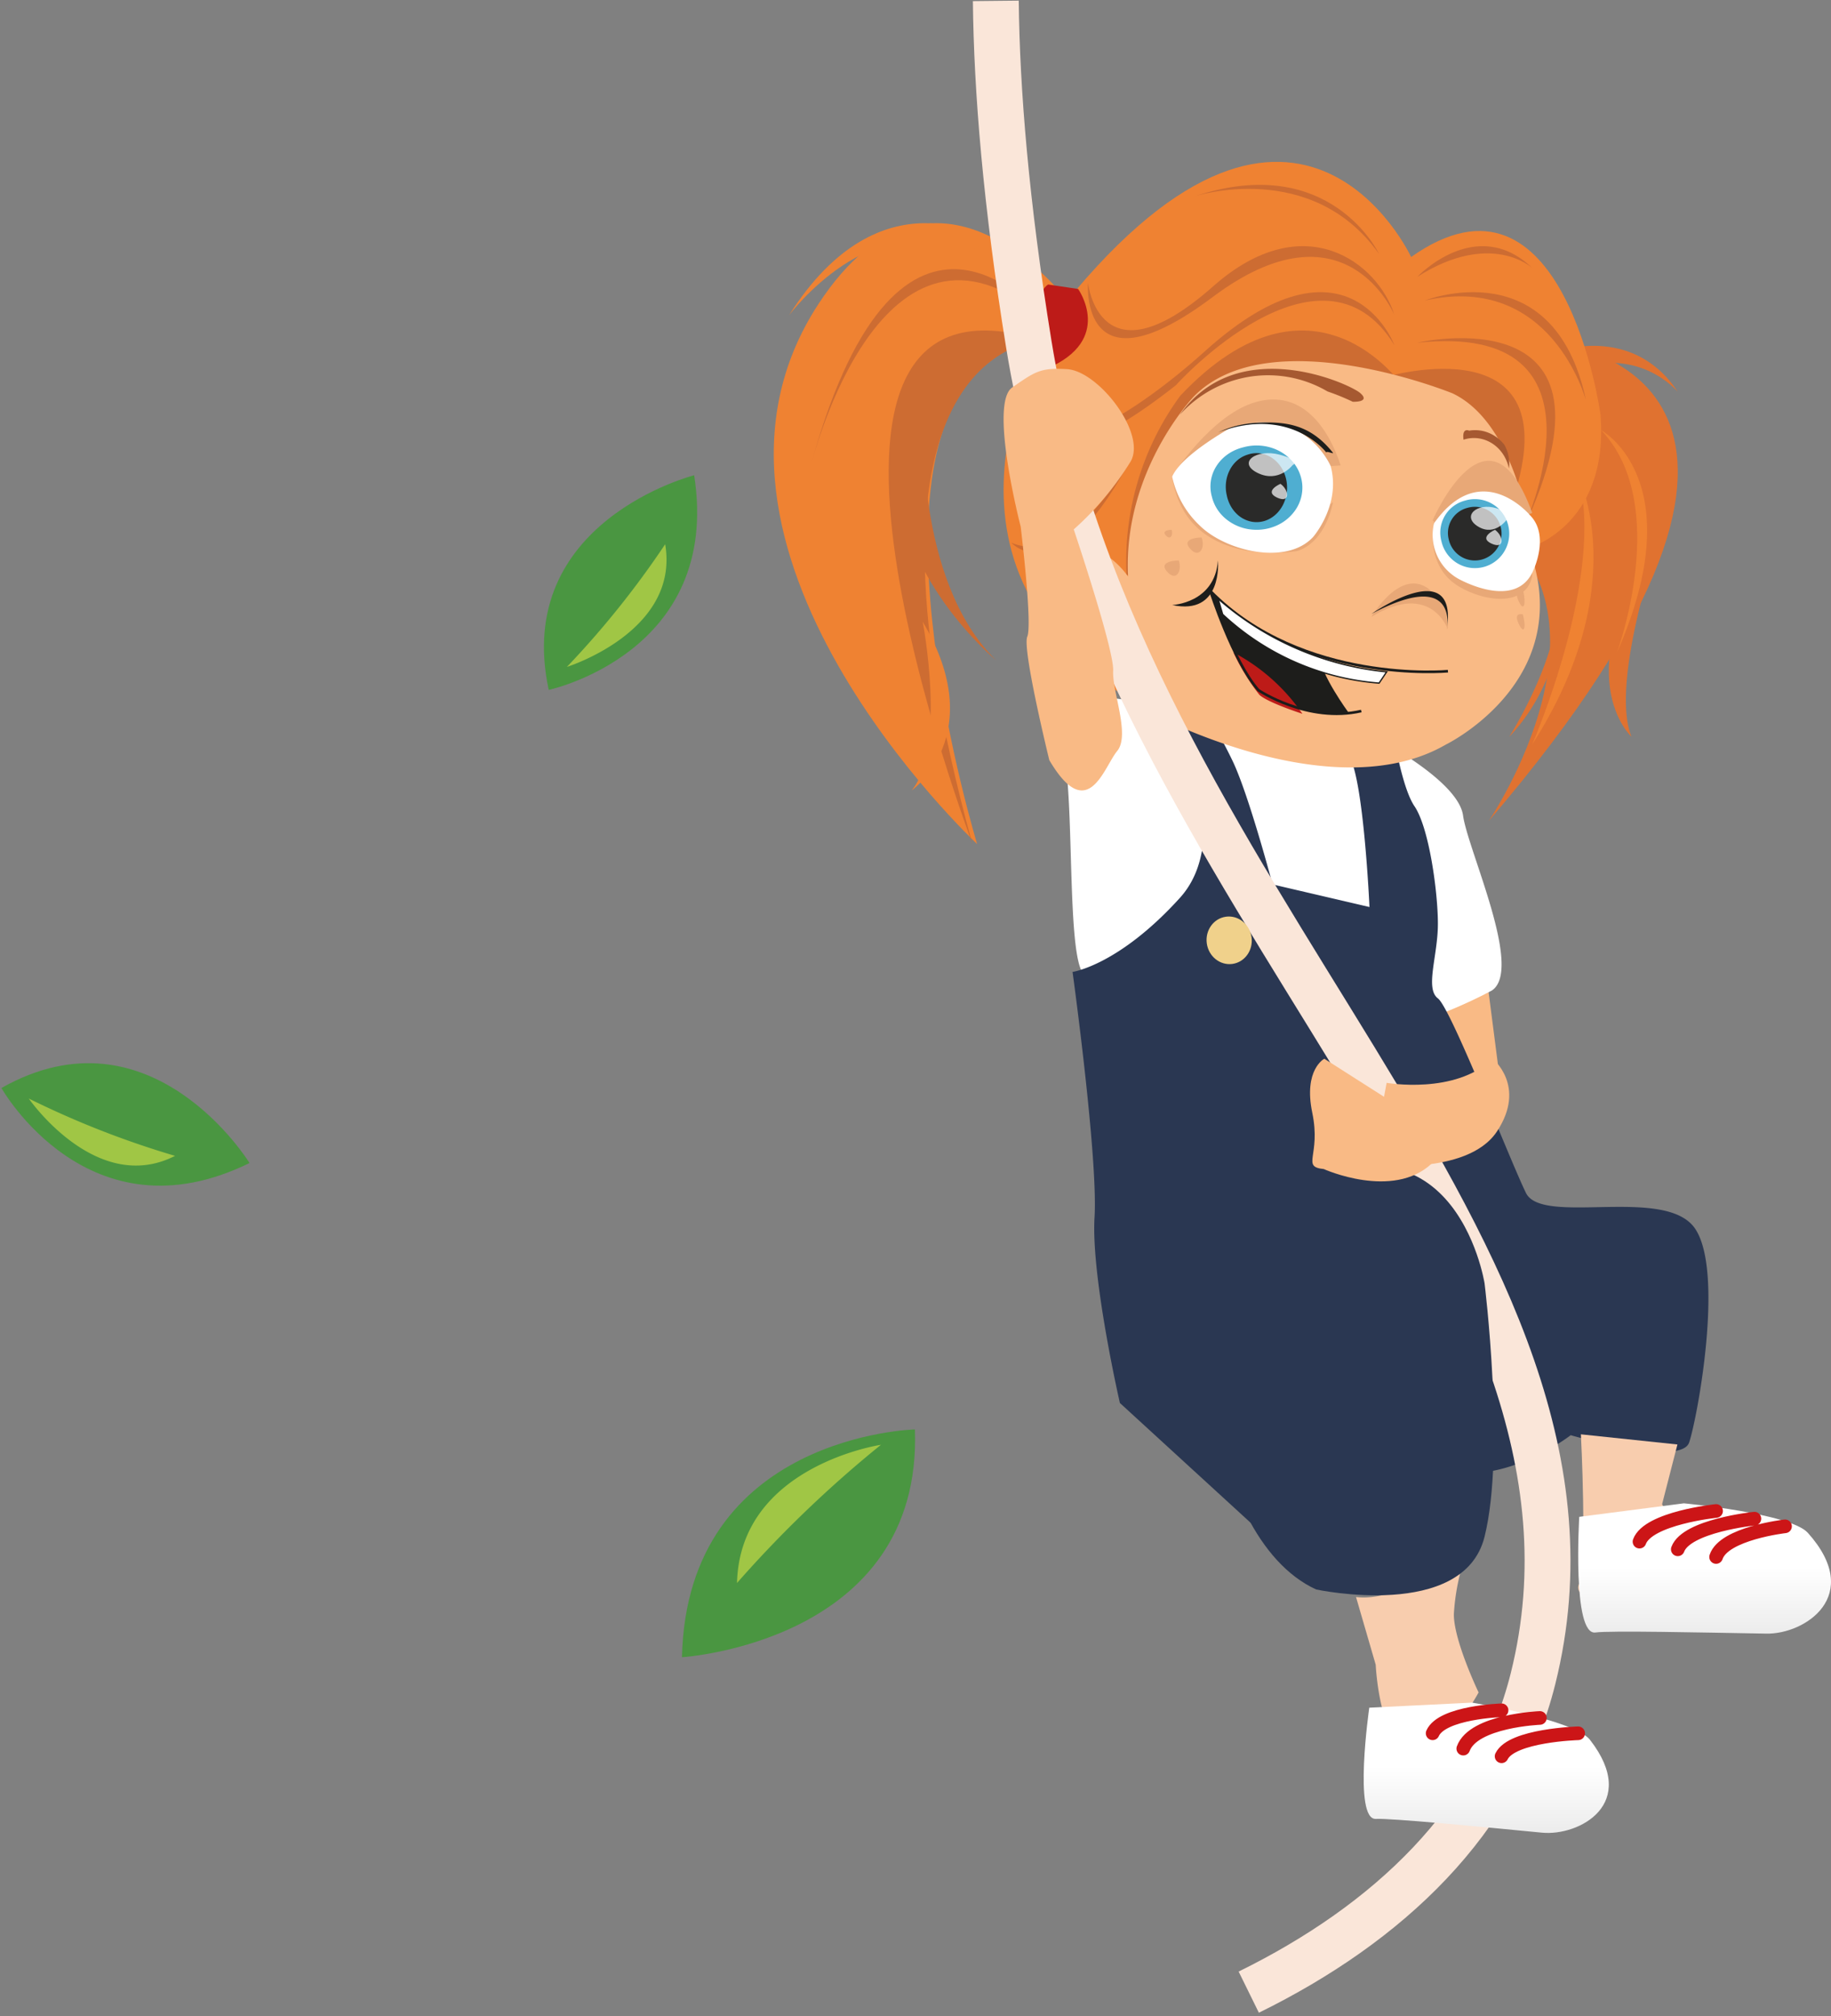 <svg xmlns="http://www.w3.org/2000/svg" width="239" height="263" fill="none"><rect width="100%" height="100%" fill="#808080" stroke="none"/><path fill="#F9BA85" d="M196 142.55l-4.185-32.435-5.372 13.267L183 133.72l6.218 10.395L196 142.55z"/><path fill="#fff" d="M145.623 91.115s-7.558 1.025-6.526 8.553c1.031 7.527.309 24.471 2.239 27.283 1.93 2.811 8.501 27.956 11.786 29.04 3.286 1.084 27.035-5.228 26.828-6.722-.206-1.494 5.068-15.919 5.068-15.919a62.345 62.345 0 009.709-4.13c4.155-2.753-3.138-18.335-3.757-22.845-.663-4.76-12.257-10.588-12.257-10.588l-33.09-4.672z"/><path fill="#2A3752" d="M140 126.791s6.018-.841 14.012-9.66c3.69-4.071 3.265-9.719 2.929-12.743-.337-3.023-4.876-13.273-4.876-13.273l4.729.885a63.713 63.713 0 014.041 7.153c2.123 4.336 5.271 16.223 5.271 16.223l12.651 2.949s-.762-16.871-2.68-19.688l5.389-5.383s1.244 9.099 3.162 11.916 3.06 11.194 3.06 15.353c0 4.159-1.713 8.421 0 9.719s9.371 21.045 11.494 25.381c2.123 4.336 18.258-.988 22.08 4.661 3.821 5.648.307 24.658-.776 27.888-1.084 3.23-15.462-.944-15.462-.944s-9.693 7.522-17.834 4.012c-8.14-3.51-16.955-.738-16.955-.738l-6.486 8.613-17.57-16.09s-3.778-16.444-3.309-24.231c.468-7.787-2.87-32.003-2.87-32.003z"/><path fill="#EF8232" d="M136 80.115a40.871 40.871 0 0016.448 13.936c2.271 1.04-3.197-10.847-3.197-10.847L136 80.115z"/><path fill="#E07230" d="M203 45.92s10.051-3.824 16 5.195c0 0-5.249-6.374-14.46-2.581L203 45.92z"/><path fill="#E07230" d="M204.492 45.115s38.628 4.983-10.177 62c0 0 19.232-28.275-1.882-40.476 0 0-7.562-19.726 12.059-21.524z"/><path fill="#EF8232" d="M184.194 33.528S169.06.86 137.473 41.516c0 0-19.408 30.722 8.988 48.6 0 0 .629-12.444.922-14.448.292-2.005 11.153-25.124 11.153-25.124l17.872-.148 12.851 2.97 9.894 18.263s10.905-2.717 9.763-17.507c0-.059-4.713-34.745-24.722-20.594z"/><path fill="#CD6C32" d="M181 49.14s24.011-7.037 16.569 15.765S181 49.14 181 49.14z"/><path fill="#CD6C32" d="M183 50.251s-11.621-16.922-28.921 1.351c-4.974 6.75-7.463 15.075-7.031 23.513L183 50.251z"/><path fill="#F9BA85" d="M146.98 85.76a14.923 14.923 0 003.071 5.694 15.047 15.047 0 005.201 3.876c10.71 4.403 24.078 7.235 33.473 1.805 0 0 15.526-7.544 11.655-23.028 0 0-1.3-18.287-10.783-22.793 0 0-23.857-9.716-33.769.411 0 0-9.291 9.687-8.582 23.483 0 0-3.162-4.623-6.101-2.935 0 0-4.358 2.421-.65 8.395 0 0 2.851 3.2 5.702 3.36l.783 1.733z"/><path fill="#1D1D1B" d="M176 92.927s-3.661-5.003-3.719-7.293c0 0-8.681-2.509-14.281-8.519 0 0 3.14 9.715 6.28 12.997 0-.03 6.12 3.895 11.72 2.815z"/><path fill="#E8A877" d="M146 77.018s-2.179-3.418-4.252-2.836c-2.073.581.457 5.671 3.978 6.933l.274-4.097z"/><path stroke="#1D1D1B" stroke-width=".428" d="M142 75.115c1.174.338 2.196 1.006 2.916 1.906.72.9 1.1 1.985 1.083 3.094a5.314 5.314 0 00-1.717-1.37 5.908 5.908 0 00-2.191-.614"/><path fill="#E8A877" d="M189 82.115s-2.198-6.375-10-1.639c0 0 4.236-7.276 8.166-3.031l1.587 2.08.247 2.59z"/><path fill="#BD1B18" d="M161 85.115a24.994 24.994 0 019 8s-4.493-1.439-5.616-2.475A28.314 28.314 0 01161 85.115z"/><path fill="#E8A877" d="M174 65.495s-.837 5.15-4.67 6.393c0 0-14.568 2.596-16.33-9.77 0-.127 18.592 5.973 21 3.377z"/><path stroke="#1D1D1B" stroke-width=".342" d="M189 87.559s-18.975 1.762-31-10.444c0 0 2.908 9.086 6.252 12.914 0 0 6.413 4.334 13.436 2.73"/><path fill="#E8A877" d="M153 62.115s5.131-8.084 10.985-9.686c5.854-1.602 9.349 3.19 11.015 8.292l-22 1.394z"/><path fill="#fff" d="M153 62.174a12.277 12.277 0 003.609 6.393c3.283 3.256 11.255 5.293 14.79 1.487 0 0 3.668-4.193 2.292-9.248 0 0-3.431-8.162-13.178-4.936.045.015-6.226 3.42-7.513 6.304z"/><path fill="#CD6C32" d="M185 44.712s28.511-6.646 13.768 24.403c0 .058 12.88-27.288-13.768-24.402z"/><path fill="#E8A877" d="M187.16 68.115s-1.15 5.252 2.718 8.03c3.034 2.168 9.001 3.328 10.065-.748.043 0 1.452-6.488-12.783-7.282z"/><path fill="#E8A877" d="M187 67.876s7.281-16.803 13-.96c0 0-9.933 4.228-13 .96z"/><path fill="#EF8232" d="M205.986 62.115s7.333 14.212-5.986 35c0 0 9.637-22.156 5.986-35z"/><path fill="#fff" d="M187.171 68.284a6.572 6.572 0 00.378 4.12 6.536 6.536 0 002.759 3.071s7.591 4.358 9.861-1.133c0 0 2.14-4.503-.448-7.118 0 0-6.391-7.656-12.55 1.06z"/><path fill="#4FAED1" d="M158.182 64.78a5.409 5.409 0 001.734 2.831 6.194 6.194 0 003.168 1.436 6.445 6.445 0 003.496-.46 5.825 5.825 0 002.603-2.196 5.15 5.15 0 00.802-3.165 5.257 5.257 0 00-1.279-3.028 6.016 6.016 0 00-2.914-1.836 6.474 6.474 0 00-3.531-.002c-1.463.358-2.713 1.234-3.477 2.437a4.917 4.917 0 00-.602 3.984z"/><path fill="#2A2A29" d="M160.129 64.61c.177.88.583 1.68 1.168 2.295a3.82 3.82 0 002.108 1.157 3.577 3.577 0 002.319-.382c.722-.387 1.324-1.01 1.728-1.788a4.968 4.968 0 00.539-2.576 4.855 4.855 0 00-.837-2.473c-.492-.711-1.162-1.238-1.923-1.513a3.55 3.55 0 00-2.344-.03 3.668 3.668 0 00-1.358.735 4.196 4.196 0 00-1.002 1.27 4.695 4.695 0 00-.492 1.607 4.891 4.891 0 00.094 1.697z"/><path fill="#fff" d="M168.71 60.688s-1.8 2.353-4.538 1.016c-2.737-1.337-.219-3.193 2.825-2.397 3.045.795 1.713 1.38 1.713 1.38zm-1.575 2.427s-2.208.956-.464 1.786c1.745.83 1.634-.956.464-1.786z" opacity=".71"/><path fill="#4FAED1" d="M188.152 70.62c.201.88.66 1.679 1.318 2.292a4.473 4.473 0 004.98.764 4.492 4.492 0 001.939-1.792 4.51 4.51 0 00.6-2.577c-.061-.9-.39-1.76-.945-2.47a4.482 4.482 0 00-2.165-1.51 4.462 4.462 0 00-2.635-.026 4.301 4.301 0 00-3.207 3.62 4.313 4.313 0 00.115 1.7z"/><path fill="#2A2A29" d="M189.11 70.388a3.506 3.506 0 001.023 1.786 3.478 3.478 0 005.39-.791 3.517 3.517 0 00-.267-3.928 3.478 3.478 0 00-3.739-1.194 3.363 3.363 0 00-2.056 1.562 3.375 3.375 0 00-.351 2.565z"/><path fill="#fff" d="M196.755 67.684s-1.555 2.36-3.796 1.02c-2.24-1.341-.186-3.184 2.365-2.402s1.431 1.382 1.431 1.382zm-1.62 1.431s-2.213.987-.459 1.795c1.754.807 1.615-.97.459-1.795z" opacity=".71"/><path fill="#1D1D1B" d="M153 78.926s5.56-.211 5.981-5.81c0 .044.667 7.244-5.981 5.81z"/><path fill="#E8A877" d="M156.848 70.115s-2.727 0-1.556 1.407c1.171 1.407 2.08.055 1.556-1.407zm-3.916-1s-1.372 0-.787.704c.586.703 1.031.027.787-.704zm.935 4s-2.755 0-1.572 1.41c1.183 1.41 2.048.036 1.572-1.41zm44.97 4.04s-1.341-.382-.628 1.224c.714 1.605.999.305.628-1.224zm-.054 2.997s-1.255-.355-.587 1.138c.667 1.492 1.081.87.587-1.138z"/><path fill="#CD6C32" d="M182 45.002s-6.013-16.03-24.729.822c0 0-22.323 20.646-23.232 5.9 0 0-1.819 15.329 19.478-1.493-.015-.045 18.861-20.766 28.483-5.229z"/><path fill="#CD6C32" d="M182 41.066s-6.337-15.345-23.729-2.302c-17.391 13.043-16.256-1.86-16.256-1.86s1.474 13.575 16.345.443c11.923-10.535 21.518-2.995 23.64 3.719z"/><path fill="#CD6C32" d="M180 33.115s-6.331-13.359-24-7.526c0 0 15.18-4.895 24 7.526zm6 6.086s16.769-6.64 21 12.914c-.071 0-4.459-16.62-21-12.914zm-1-3.086s7.677-8.168 15-1.16c0 0-5.378-4.966-15 1.16zm-37 23s-7.783 15.16-16 11.683c0 0 6.409 7.104 16-11.683z"/><path fill="#EF8232" d="M140 40.052s-17.466-24.331-33.157-.41c-20.823 31.772 20.705 70.473 20.705 70.473s-15.218-49.805 1.138-62.534c6.7-5.186 5.413-4.277 10.22-2.68L140 40.05z"/><path fill="#CD6C32" d="M136 41.387s-18.358-22.868-30 18.728c.074 0 9.142-36.365 30-18.728zm-15.449 12.728s-1.268 21.514 9.449 32c0 0-13.474-11.012-12.987-26.076l3.538-5.924z"/><path fill="#CD6C32" d="M136 44.431s-27.195.16-9.065 65.684c.045-.131-29.869-77.974 9.065-65.684z"/><path fill="#BD1B18" d="M140.726 37.697s4.765 6.664-4.133 10.418c0 0-2.128-3.404-3.593-2.91 0 0 2.251-7.144 3.809-8.09l3.917.582z"/><path fill="#1D1D1B" d="M179 80.093s11.362-7.893 9.864 2.022c0 0 1.632-8.12-9.864-2.022zm-20-23.688a13.637 13.637 0 015.148-1.255c3.582-.167 6.839.14 9.831 3.904.186.236-.946-.307-.837 0 0-.014-4.668-6.19-14.142-2.65z"/><path fill="#A65931" d="M154 54.115a15.567 15.567 0 019.127-4.974 15.35 15.35 0 0110.162 1.93c1.119.38 2.214.827 3.28 1.34 0 0 2.389.106.994-1.126-1.395-1.233-16.01-7.883-23.563 2.83zm37.035 3.245a4.337 4.337 0 011.906-.182c.64.082 1.258.306 1.814.659a4.83 4.83 0 011.418 1.39 5.28 5.28 0 01.785 1.888 4.966 4.966 0 00-.603-3.103 5.034 5.034 0 00-2.074-1.561 4.662 4.662 0 00-2.514-.27s-.961-.481-.732 1.18z"/><path fill="#fff" stroke="#1D1D1B" stroke-width=".171" d="M159.595 80.142a33.697 33.697 0 0020.418 8.973l.987-1.468a39.163 39.163 0 01-22-9.532l.595 2.027z"/><path fill="#E07230" d="M217 69.115s-7.01 19.704-4.046 27c.06 0-8.875-7.832 4.046-27z"/><path fill="#EF8232" d="M209 56.115s11.993 6.502 2.067 29c0 0 7.143-19.313-2.067-29z"/><path fill="#E07230" d="M203.999 77.653a27.662 27.662 0 01-1.774 10.065c-1.206 3.179-2.985 6.039-5.225 8.397 0 0 8.443-13.219 5.893-21.076-2.55-7.858 1.106 2.614 1.106 2.614z"/><path fill="#EF8232" d="M120.444 81.115s3.146 16.43-1.444 22c0 0 10.215-7.205 1.444-22zM129 31.312s-14.014-9.12-26 9.803c0 0 10.928-14.576 22.768-7.858L129 31.312z"/><path fill="#F8CDAE" d="M206.355 187.115l12.598 1.323-2.001 7.792s2.149 4.226 5.41 5.304c3.26 1.079 6.091-.819 8.24 3.407 2.149 4.227 2.772 8.626-5.261 6.714-8.033-1.912-20.409-1.783-19.267-4.945 1.141-3.163.281-19.595.281-19.595z"/><path stroke="#FAE6D9" stroke-miterlimit="10" stroke-width="5.985" d="M163 259.885c18.154-8.925 32.466-22.315 37.108-40.91 14.012-56.131-54.003-101.247-65.821-174.085-2.983-18.383-4.181-33.078-4.304-44.775"/><path fill="#4A9641" d="M71.625 90s22.592-4.83 18.985-28c-.03 0-23.717 6.044-18.985 28z"/><path fill="#A0C645" d="M74 87s14.765-4.61 12.824-16A118.879 118.879 0 0174 87z" style="mix-blend-mode:color-dodge"/><path fill="#4A9641" d="M.186 141.935s11.339 20.129 32.383 9.785c-.008-.028-12.833-20.84-32.383-9.785z"/><path fill="#A0C645" d="M3.757 143.309s8.8 12.722 19.093 7.477a118.86 118.86 0 01-19.093-7.477z" style="mix-blend-mode:color-dodge"/><path fill="#4A9641" d="M119.424 186.475s-29.752.704-30.407 29.716c0 0 31.407-1.927 30.407-29.716z"/><path fill="#A0C645" d="M114.988 188.481s-18.41 2.72-18.785 18.026a153.462 153.462 0 0118.785-18.026z" style="mix-blend-mode:color-dodge"/><path fill="#F9BA85" d="M136.966 99.164s-3.564-14.496-2.875-16.113c.69-1.617-.862-14.351-.862-14.351s-4.153-16.026-1.121-18.139c3.033-2.112 3.708-2.608 7.186-2.404 4.11.263 10.377 8.378 8.293 12.035a39.703 39.703 0 01-7.431 8.872s5.289 15.706 5.145 18.445c-.143 2.739 2.257 8.377.518 10.475-1.739 2.098-3.823 9.703-8.853 1.18z"/><path fill="#F0D18B" d="M160.866 125.748c1.613-.222 2.731-1.78 2.497-3.482-.234-1.701-1.731-2.9-3.344-2.678-1.613.222-2.731 1.78-2.497 3.482.234 1.701 1.731 2.9 3.344 2.678z"/><path fill="url(#a)" d="M206.14 197.878s-.951 15.5 2.11 15.088c1.917-.264 13.774 0 22.289.147 5.007.118 12.808-4.921 5.438-13.149-2.273-2.541-16.182-3.849-16.182-3.849l-13.655 1.763z"/><path stroke="#CC1517" stroke-linecap="round" stroke-miterlimit="10" stroke-width="1.778" d="M224 197.115s-8.857.916-10 4m15-3s-8.857.913-10 4m14-3s-7.985.916-9 4"/><path fill="#F8CDAE" d="M177 208.333l2.572 8.841s.509 11.531 5.246 10.918c4.738-.614 8.182-7.308 8.182-7.308s-3.27-6.81-3.226-10.23a28.252 28.252 0 011.453-7.439s-8.85 5.963-14.227 5.218z"/><path fill="url(#b)" d="M178.731 222.774s-2.123 14.679.867 14.51c1.893-.098 13.364.982 21.671 1.795 4.84.477 12.786-3.743 6.27-12.113-2.008-2.594-15.386-4.851-15.386-4.851l-13.422.659z"/><path stroke="#CC1517" stroke-linecap="round" stroke-miterlimit="10" stroke-width="1.778" d="M196 223.115s-7.777.246-9 3m14-2s-8.654.344-10 4m15-2s-8.654.246-10 3"/><path fill="#2A3752" d="M171.803 207.354s19.234 4.14 21.978-6.889c2.743-11.029 0-33.042 0-33.042s-4.101-26.167-28.91-10.078c-11.471 7.475-8.188 43.12 6.932 50.009z"/><path fill="#F9BA85" d="M172.865 138.115s-2.744 1.409-1.575 7.042c1.17 5.633-1.499 7.041 1.5 7.351 0 0 8.996 4.056 14.094-.718.99-.944-4.693-7.732-4.693-7.732l-9.326-5.943z"/><path fill="#F9BA85" d="M180.998 141.261s8.945 1.587 13.835-3.146c0 0 4.473 3.569.567 9.482-3.907 5.912-16.4 4.324-16.4 4.324l1.998-10.66z"/><defs><linearGradient id="a" x1="222.5" x2="222.5" y1="196.115" y2="213.115" gradientUnits="userSpaceOnUse"><stop offset=".493" stop-color="#fff"/><stop offset="1" stop-color="#ECECEC"/></linearGradient><linearGradient id="b" x1="194" x2="194" y1="222.115" y2="239.115" gradientUnits="userSpaceOnUse"><stop offset=".493" stop-color="#fff"/><stop offset="1" stop-color="#ECECEC"/></linearGradient></defs></svg>